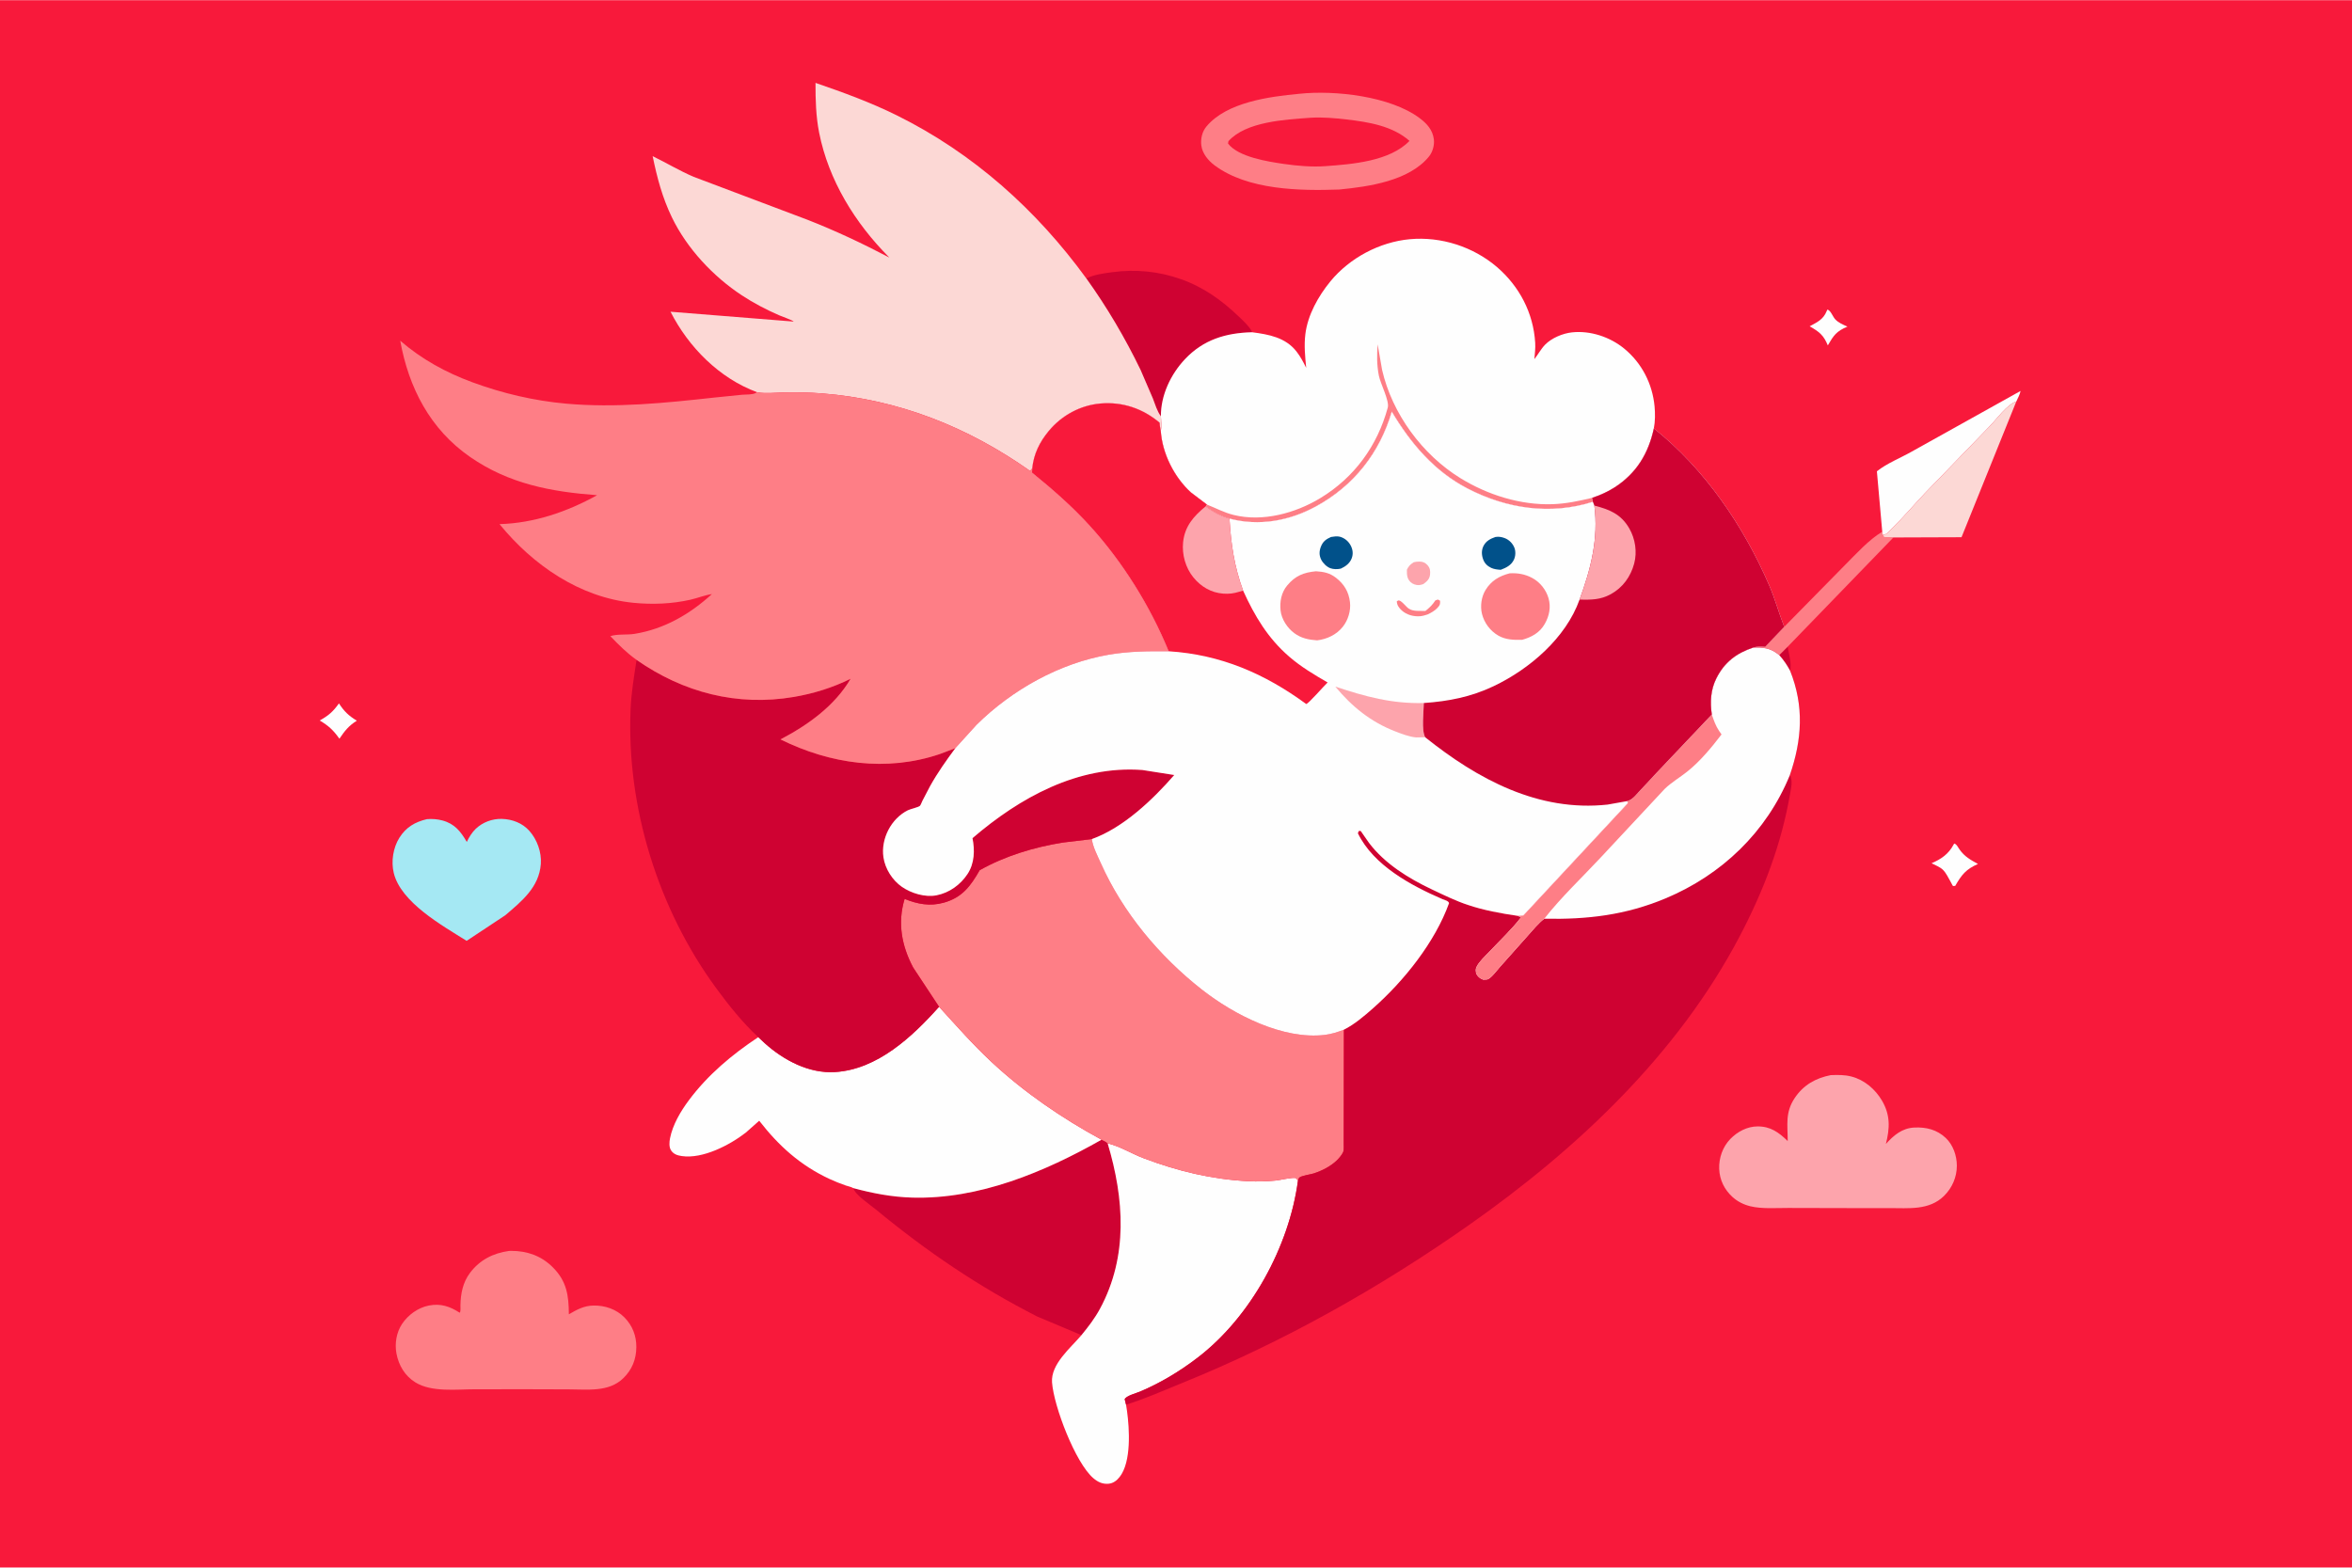 <svg version="1.1" xmlns="http://www.w3.org/2000/svg" style="display: block;" viewBox="0 0 2048 1365" width="1536" height="1024">
<path transform="translate(0,0)" fill="rgb(248,25,59)" d="M -0 -0 L 2048 0 L 2048 1365 L -0 1365 L -0 -0 z"/>
<path transform="translate(0,0)" fill="rgb(207,2,50)" d="M 1556.6 563.078 C 1557.57 569.052 1560.29 578.283 1558.74 584.032 C 1556.01 578.913 1553.13 574.703 1549.27 570.367 L 1556.6 563.078 z"/>
<path transform="translate(0,0)" fill="rgb(254,254,254)" d="M 1591.1 269.5 C 1593.81 269.695 1595.87 275.511 1597.84 277.715 C 1600.73 280.941 1604.78 282.552 1608.66 284.29 C 1598.92 288.371 1596.65 291.946 1591.57 300.632 C 1587.88 291.702 1584.1 288.759 1575.75 284.018 C 1582.46 280.357 1587.59 278.153 1590.64 270.653 L 1591.1 269.5 z"/>
<path transform="translate(0,0)" fill="rgb(254,254,254)" d="M 295.131 612.429 C 299.641 619.35 303.547 623.17 310.701 627.499 C 303.656 631.888 300.095 636.455 295.552 643.188 C 290.193 635.704 286.261 632.03 278.383 627.32 C 285.956 623.137 290.079 619.597 295.131 612.429 z"/>
<path transform="translate(0,0)" fill="rgb(254,254,254)" d="M 1701.56 734.5 C 1703.52 734.691 1705.16 738.083 1706.26 739.646 C 1710.62 745.842 1715.75 748.683 1722.31 752.265 C 1711.88 756.91 1708.19 761.506 1702.5 771.364 C 1702.28 771.386 1700.74 771.562 1700.62 771.499 C 1700.27 771.303 1699.2 769.03 1698.86 768.452 C 1696.78 764.88 1694.65 760.068 1691.66 757.227 C 1689.26 754.94 1684.88 753.166 1681.89 751.656 C 1690.17 748.141 1696.65 743.694 1700.98 735.613 L 1701.56 734.5 z"/>
<path transform="translate(0,0)" fill="rgb(254,126,134)" d="M 1553.63 545.727 L 1606.52 491.931 C 1616.22 482.245 1627.15 469.975 1638.97 462.914 L 1639.15 465.144 L 1640.46 467.526 L 1648.69 467.93 L 1556.6 563.078 L 1549.27 570.367 L 1548.45 569.749 C 1541.12 564.075 1535.59 563.711 1526.66 563.788 C 1529.5 562.887 1532.87 562.787 1535.82 563.045 L 1537 563.164 L 1553.63 545.727 z"/>
<path transform="translate(0,0)" fill="rgb(254,254,254)" d="M 1638.97 462.914 L 1634.3 410.28 C 1642.83 403.43 1655.14 398.554 1664.75 393.074 L 1759.38 340.333 C 1758.84 343.424 1757 346.588 1755.71 349.464 C 1747.53 352.146 1738.6 364.887 1732.33 371.252 L 1675.91 429.601 C 1666.3 439.756 1657.28 450.511 1647.22 460.229 C 1645.13 462.251 1642.09 466.62 1639.15 465.144 L 1638.97 462.914 z"/>
<path transform="translate(0,0)" fill="rgb(252,216,213)" d="M 1755.71 349.464 L 1707.99 467.715 L 1648.69 467.93 L 1640.46 467.526 L 1639.15 465.144 C 1642.09 466.62 1645.13 462.251 1647.22 460.229 C 1657.28 450.511 1666.3 439.756 1675.91 429.601 L 1732.33 371.252 C 1738.6 364.887 1747.53 352.146 1755.71 349.464 z"/>
<path transform="translate(0,0)" fill="rgb(207,2,50)" d="M 945.912 242.305 C 953.112 238.903 960.693 237.936 968.5 236.894 C 988.899 234.173 1008.76 236.066 1028.17 242.926 C 1048 249.934 1063.95 261.355 1078.96 275.803 C 1082.45 279.157 1087.69 283.915 1089.85 288.227 L 1090.31 289.2 C 1067.49 289.737 1047.88 295.586 1031.81 312.655 C 1019.4 325.828 1010.75 344.056 1010.85 362.398 C 1007.51 358.011 1005.8 351.85 1003.8 346.742 L 993.149 322 C 979.664 294.135 963.958 267.461 945.912 242.305 z"/>
<path transform="translate(0,0)" fill="rgb(165,232,243)" d="M 371.748 713.24 C 376.256 712.887 380.813 713.222 385.194 714.384 C 395.787 717.193 401.143 723.889 406.456 733.087 C 408.343 729.064 411.007 724.761 414.238 721.676 C 420.261 715.925 428.692 712.78 437 713.031 C 446.079 713.306 454.773 716.58 460.9 723.405 C 467.682 730.96 471.682 742.089 470.925 752.288 C 469.419 772.606 454.326 784.693 439.974 796.957 L 406.323 819.249 C 385.3 806.013 349.08 785.921 342.853 760.091 C 340.441 750.085 342.31 738.105 347.8 729.391 C 353.586 720.207 361.423 715.7 371.748 713.24 z"/>
<path transform="translate(0,0)" fill="rgb(254,126,134)" d="M 1131.46 81.5 C 1162.28 78.24 1210.62 83.568 1236.14 102.721 C 1242.56 107.533 1247.54 113.036 1248.55 121.31 C 1249.15 126.262 1247.42 132.327 1244.26 136.186 C 1226.86 157.445 1191.98 162.355 1166.25 164.893 C 1131.83 166.109 1086.49 165.443 1057.5 143.768 C 1052.07 139.711 1046.95 133.514 1046.06 126.594 C 1045.32 120.815 1046.7 114.576 1050.47 110.036 C 1068.07 88.819 1105.3 83.958 1131.46 81.5 z"/>
<path transform="translate(0,0)" fill="rgb(248,25,59)" d="M 1140.57 102.429 L 1141.6 102.361 C 1151.75 101.754 1162.41 102.708 1172.5 103.878 C 1191.53 106.085 1212.53 109.455 1227.31 122.537 C 1210.16 140.312 1177.58 142.833 1154.25 144.529 C 1142.6 145.398 1129.76 144.316 1118.17 142.641 C 1104.14 140.611 1078.14 136.621 1069.3 124.794 L 1069.68 122.774 C 1084.97 105.698 1119.03 104.009 1140.57 102.429 z"/>
<path transform="translate(0,0)" fill="rgb(253,164,172)" d="M 1594.14 936.186 C 1600.32 935.961 1606.12 935.856 1612.15 937.413 C 1623.46 940.333 1632.88 948.436 1638.75 958.413 C 1646.12 970.957 1645.58 982.477 1642.14 996.107 C 1649.03 988.546 1656.2 982.327 1667 981.834 C 1677.31 981.364 1686.62 983.677 1694.29 990.926 C 1700.67 996.959 1703.89 1006.34 1703.92 1015 C 1703.95 1024.96 1699.83 1034.44 1692.75 1041.4 C 1679.75 1054.16 1661.88 1051.95 1645.18 1051.99 L 1609.5 1051.99 L 1557.04 1051.87 C 1546.68 1051.83 1534.25 1052.84 1524.18 1050.41 C 1518.42 1049.02 1512.93 1046.3 1508.55 1042.3 C 1501.5 1035.88 1497.37 1027.48 1496.99 1017.91 C 1496.62 1008.36 1500.01 998.692 1506.67 991.805 C 1512.82 985.436 1521.36 980.909 1530.31 980.85 C 1541.67 980.775 1548.82 985.992 1556.64 993.603 C 1556.66 979.531 1554.24 968.906 1562.7 956.191 C 1570.31 944.757 1580.91 938.798 1594.14 936.186 z"/>
<path transform="translate(0,0)" fill="rgb(254,126,134)" d="M 443.17 1089.31 L 445.026 1089.24 C 458.975 1089.2 471.369 1093.57 481.332 1103.52 C 493.509 1115.68 495.242 1128.06 495.335 1144.49 C 502.333 1140.42 508.392 1137.03 516.719 1136.86 C 526.673 1136.66 536.603 1140.01 543.692 1147.17 C 550.671 1154.21 554.156 1163.18 554.085 1173.04 C 554.008 1183.7 550.374 1192.72 542.736 1200.15 C 530.088 1212.47 511.574 1209.87 495.379 1209.86 L 459.25 1209.75 L 413.697 1209.78 C 397.481 1209.78 375.73 1212.57 361.546 1203.69 C 352.529 1198.04 347.169 1188.99 345.224 1178.65 C 343.6 1170.01 345.158 1160.29 350.048 1152.93 C 355.355 1144.95 363.96 1138.74 373.42 1136.86 C 383.581 1134.83 391.784 1137.58 400.236 1143.09 C 401.329 1142.45 400.905 1138.11 400.928 1136.66 C 401.093 1126.49 403.032 1116.61 409.324 1108.31 C 417.847 1097.06 429.431 1091.23 443.17 1089.31 z"/>
<path transform="translate(0,0)" fill="rgb(207,2,50)" d="M 959.17 992.426 C 961.04 993.331 963.105 994.077 964.502 995.661 C 978.905 1043.82 982.409 1093.98 957.876 1139.56 C 953.375 1147.92 947.694 1155.32 941.686 1162.64 L 903.262 1146.47 C 852.225 1120.48 806.94 1089.74 762.831 1053.34 C 757.541 1048.97 744.887 1040.67 742.904 1034.56 C 759.97 1039.13 776.474 1042.32 794.179 1042.84 C 852.337 1044.54 909.601 1020.54 959.17 992.426 z"/>
<path transform="translate(0,0)" fill="rgb(254,254,254)" d="M 964.502 995.661 L 965.056 995.783 C 975.201 998.216 985.599 1004.68 995.547 1008.46 C 1025.47 1019.82 1055.15 1026.93 1087.15 1028.6 C 1095.09 1029.02 1102.9 1028.74 1110.81 1028 C 1114.61 1027.64 1125.3 1024.99 1128.47 1025.86 C 1128.64 1025.91 1129.98 1027.84 1130.2 1028.13 C 1122.5 1085.67 1089.01 1146.91 1042.79 1182.28 C 1027.29 1194.14 1010.76 1204.12 992.768 1211.77 C 989.484 1213.17 980.322 1215.52 979.342 1218.5 L 980.502 1223.19 L 981.357 1228.76 C 983.496 1244.38 985.225 1273.02 974.957 1286.11 C 972.506 1289.23 969.356 1291.69 965.283 1292.05 C 960.059 1292.51 955.956 1290.58 952.059 1287.25 C 936.382 1273.87 917.613 1224.69 916.059 1203.78 C 914.881 1187.92 932.138 1173.85 941.686 1162.64 C 947.694 1155.32 953.375 1147.92 957.876 1139.56 C 982.409 1093.98 978.905 1043.82 964.502 995.661 z"/>
<path transform="translate(0,0)" fill="rgb(254,254,254)" d="M 817.691 876.651 C 832.563 892.966 847.089 909.529 863.253 924.603 C 891.87 951.29 924.854 973.813 959.17 992.426 C 909.601 1020.54 852.337 1044.54 794.179 1042.84 C 776.474 1042.32 759.97 1039.13 742.904 1034.56 C 741.494 1033.56 738.271 1032.95 736.488 1032.32 C 731.702 1030.64 726.976 1028.79 722.374 1026.65 C 696.988 1014.87 678.117 997.86 661.078 975.907 L 649.405 986.245 C 635.341 997.167 611.848 1009.37 593.618 1006.67 C 589.837 1006.11 586.413 1005.03 584.253 1001.61 C 582.46 998.776 582.789 994.384 583.416 991.209 C 585.751 979.393 592.591 967.788 599.729 958.198 C 616.298 935.942 637.297 918.37 660.275 903.115 L 665.838 908.327 C 682.321 923.155 704.233 934.86 726.971 933.518 C 763.937 931.335 794.375 902.774 817.691 876.651 z"/>
<path transform="translate(0,0)" fill="rgb(254,126,134)" d="M 817.691 876.651 L 795.104 842.435 C 785.061 823.501 781.397 803.408 787.701 782.714 C 798.988 787.306 809.851 789.332 821.783 785.998 C 837.884 781.5 845.183 771.475 853.04 757.728 C 875.097 745.288 900.478 737.64 925.373 733.64 L 950.742 730.606 C 951.551 737.378 955.667 745.119 958.457 751.395 C 977.567 794.398 1009.55 832.662 1046.42 861.59 C 1074.55 883.656 1117.15 905.525 1153.58 901.156 C 1159.2 900.482 1164.94 898.67 1170.2 896.605 L 1170.08 977.966 L 1170.04 995.229 C 1170.03 997.147 1170.33 1001.25 1169.63 1003.02 C 1168.73 1005.26 1166.04 1008.5 1164.31 1010.19 C 1158.77 1015.61 1151.29 1019.37 1144 1021.78 C 1141.28 1022.67 1133.19 1023.71 1131.27 1025.53 C 1130.91 1025.87 1130.42 1027.59 1130.2 1028.13 C 1129.98 1027.84 1128.64 1025.91 1128.47 1025.86 C 1125.3 1024.99 1114.61 1027.64 1110.81 1028 C 1102.9 1028.74 1095.09 1029.02 1087.15 1028.6 C 1055.15 1026.93 1025.47 1019.82 995.547 1008.46 C 985.599 1004.68 975.201 998.216 965.056 995.783 L 964.502 995.661 C 963.105 994.077 961.04 993.331 959.17 992.426 C 924.854 973.813 891.87 951.29 863.253 924.603 C 847.089 909.529 832.563 892.966 817.691 876.651 z"/>
<path transform="translate(0,0)" fill="rgb(254,254,254)" d="M 1090.31 289.2 C 1104.85 291.113 1119.32 293.684 1128.93 305.978 C 1132.34 310.334 1134.93 315.241 1137.36 320.184 C 1136.42 310.386 1135.43 300.807 1136.62 290.977 C 1138.66 274.142 1147.92 257.703 1158.5 244.812 C 1175.21 224.462 1201.23 210.619 1227.5 208.177 C 1254.72 205.646 1282.91 214.708 1303.56 232.478 C 1323.07 249.271 1335.17 272.469 1336.76 298.265 C 1337.05 303.002 1336.48 307.875 1336.06 312.596 C 1339.24 308.613 1341.86 303.653 1345.35 300.064 C 1351.06 294.204 1360.73 290.186 1368.72 289.307 C 1384.76 287.544 1401.94 293.288 1414.32 303.465 C 1429.61 316.039 1438.86 334.108 1440.71 353.744 C 1441.28 359.859 1441.27 366.912 1440.08 372.925 C 1435.36 394.775 1424.98 412.041 1405.81 424.373 C 1399.86 428.202 1393 431.204 1386.31 433.432 L 1387 436.867 C 1350.17 448.574 1311.94 442.895 1277.95 425.303 C 1248.91 410.271 1228.37 385.96 1211.88 358.336 C 1201.37 394.243 1178.82 422.896 1145.91 440.841 C 1122.7 453.501 1096.24 458.321 1070.57 451.474 C 1062.29 449.027 1056.74 445.935 1049.74 440.89 L 1050.97 439.288 L 1037.18 428.848 C 1022.43 415.565 1011.95 394.615 1010.72 374.759 C 1011.83 372.466 1010.97 365.252 1010.85 362.398 C 1010.75 344.056 1019.4 325.828 1031.81 312.655 C 1047.88 295.586 1067.49 289.737 1090.31 289.2 z"/>
<path transform="translate(0,0)" fill="rgb(254,126,134)" d="M 1050.97 439.288 C 1058.92 442.435 1065.73 446.229 1074.22 448.328 C 1099.45 454.569 1127.85 446.847 1149.6 433.695 C 1179.29 415.736 1199.32 388.145 1208.41 354.799 C 1209.97 349.067 1202.03 333.942 1200.67 327.127 C 1198.81 317.744 1198.88 309.12 1199.58 299.671 L 1203.46 321.993 C 1212.22 360.137 1238.38 395.769 1271.64 416.266 C 1295.35 430.875 1324.04 439.916 1352 438.933 C 1363.79 438.518 1374.88 436.142 1386.31 433.432 L 1387 436.867 C 1350.17 448.574 1311.94 442.895 1277.95 425.303 C 1248.91 410.271 1228.37 385.96 1211.88 358.336 C 1201.37 394.243 1178.82 422.896 1145.91 440.841 C 1122.7 453.501 1096.24 458.321 1070.57 451.474 C 1062.29 449.027 1056.74 445.935 1049.74 440.89 L 1050.97 439.288 z"/>
<path transform="translate(0,0)" fill="rgb(207,2,50)" d="M 554.29 574.544 C 594.927 602.953 641.939 615.199 691.206 606.818 C 708.397 603.894 725.037 598.722 740.679 590.99 C 726.833 614.631 703.397 631.344 679.595 643.791 C 722.941 665.25 771.92 672.326 818.51 656.5 L 831.892 651.415 C 824.015 662.05 816.398 672.795 809.938 684.366 L 803.17 697.326 C 802.7 698.268 801.718 701.002 801.034 701.643 C 799.659 702.931 792.76 704.404 790.569 705.494 C 775.903 712.782 766.882 730.411 769.26 746.5 C 770.744 756.543 777.036 766.432 785.331 772.197 C 793.499 777.873 805.582 781.512 815.492 779.575 C 826.656 777.393 836.362 770.354 842.54 760.929 C 848.568 751.734 848.905 740.27 846.8 729.795 C 887.921 694.472 938.632 666.305 994.736 670.446 L 1022.48 674.816 C 1003.76 696.313 978.17 720.735 950.742 730.606 L 925.373 733.64 C 900.478 737.64 875.097 745.288 853.04 757.728 C 845.183 771.475 837.884 781.5 821.783 785.998 C 809.851 789.332 798.988 787.306 787.701 782.714 C 781.397 803.408 785.061 823.501 795.104 842.435 L 817.691 876.651 C 794.375 902.774 763.937 931.335 726.971 933.518 C 704.233 934.86 682.321 923.155 665.838 908.327 L 660.275 903.115 C 646.716 890.626 634.335 875.098 623.472 860.255 C 573.128 791.466 545.54 703.046 549.062 617.874 C 549.66 603.422 552.086 588.832 554.29 574.544 z"/>
<path transform="translate(0,0)" fill="rgb(252,216,213)" d="M 659.224 341.432 C 626.2 329.197 599.518 302.119 583.855 271.32 L 691.078 279.905 C 690.689 278.927 680.41 275.277 678.361 274.385 C 667.168 269.515 656.191 263.777 645.987 257.064 C 620.974 240.61 598.157 216.246 585.064 189.152 C 576.705 171.853 572.144 154.565 568.299 135.844 C 580.36 141.682 591.605 148.544 604.011 153.837 L 702.907 191.159 C 727.621 200.82 750.962 211.848 774.436 224.155 L 773.803 223.52 C 744.434 193.949 721.485 156.74 713.291 115.5 C 710.435 101.126 710.058 86.62 710.103 72.014 C 734.167 80.299 757.995 88.957 780.84 100.267 C 847.4 133.221 902.444 182.53 945.912 242.305 C 963.958 267.461 979.664 294.135 993.149 322 L 1003.8 346.742 C 1005.8 351.85 1007.51 358.011 1010.85 362.398 C 1010.97 365.252 1011.83 372.466 1010.72 374.759 L 1010.58 374.169 C 1010.09 372.091 1009.87 370.127 1009.75 368 C 995.202 355.612 977.368 349.628 958.338 351.245 C 940.735 352.742 924.489 361.568 913.218 375.163 C 905.198 384.837 900.072 395.28 898.809 407.86 C 898.131 408.524 897.585 409.267 897 410.011 C 842.524 371.616 782.605 347.711 715.689 342.443 C 704.559 341.567 693.282 341.392 682.125 341.633 C 674.978 341.788 667.039 342.754 660.005 341.578 L 659.224 341.432 z"/>
<path transform="translate(0,0)" fill="rgb(207,2,50)" d="M 1526.66 563.788 C 1535.59 563.711 1541.12 564.075 1548.45 569.749 L 1549.27 570.367 C 1553.13 574.703 1556.01 578.913 1558.74 584.032 C 1571.09 614.925 1569.12 644.205 1558.43 675.104 C 1561.3 679.177 1559.57 686.255 1558.77 690.883 C 1551.14 735.278 1535.62 775.674 1514.74 815.441 C 1460.76 918.218 1373.42 1000.44 1279.35 1066.57 C 1201.43 1121.35 1117 1168.89 1028.63 1204.6 C 1012.72 1211.03 996.927 1218.17 980.502 1223.19 L 979.342 1218.5 C 980.322 1215.52 989.484 1213.17 992.768 1211.77 C 1010.76 1204.12 1027.29 1194.14 1042.79 1182.28 C 1089.01 1146.91 1122.5 1085.67 1130.2 1028.13 C 1130.42 1027.59 1130.91 1025.87 1131.27 1025.53 C 1133.19 1023.71 1141.28 1022.67 1144 1021.78 C 1151.29 1019.37 1158.77 1015.61 1164.31 1010.19 C 1166.04 1008.5 1168.73 1005.26 1169.63 1003.02 C 1170.33 1001.25 1170.03 997.147 1170.04 995.229 L 1170.08 977.966 L 1170.2 896.605 C 1179.43 891.96 1187.81 884.777 1195.52 877.979 C 1222.43 854.247 1249.49 820.441 1261.75 786.394 C 1261.25 784.368 1257.82 783.701 1255.92 782.88 C 1228.59 771.062 1195.86 753.472 1182.36 725.5 L 1183.23 723.5 L 1184.82 723.5 L 1192.08 733.917 C 1205.76 752.053 1226.46 764.777 1246.71 774.389 C 1256.71 779.131 1267.49 784.383 1277.95 787.9 C 1292.02 792.628 1306.76 795.324 1321.41 797.439 L 1326.5 797.047 L 1417.42 699.345 L 1416.96 697.511 L 1417.6 697.269 L 1418.53 696.888 C 1421.84 695.625 1424.33 692.278 1426.75 689.736 L 1444.05 671.155 L 1490.54 622.104 C 1488.98 611.249 1489.52 600.654 1494.48 590.693 C 1501.5 576.598 1511.98 568.684 1526.66 563.788 z"/>
<path transform="translate(0,0)" fill="rgb(254,254,254)" d="M 1526.66 563.788 C 1535.59 563.711 1541.12 564.075 1548.45 569.749 L 1549.27 570.367 C 1553.13 574.703 1556.01 578.913 1558.74 584.032 C 1571.09 614.925 1569.12 644.205 1558.43 675.104 C 1538.17 724.481 1499.27 761.764 1450.15 782.31 C 1415.48 796.809 1382.11 800.756 1344.7 799.953 C 1339.49 803.878 1334.63 809.955 1330.27 814.793 L 1306.24 841.768 C 1303.58 844.757 1299.08 850.985 1295.65 852.635 C 1294.85 853.021 1292.49 852.945 1291.5 853.041 C 1288.32 851.781 1287.1 850.648 1285.33 847.735 C 1285.1 845.523 1284.67 844.087 1285.69 841.994 C 1288.07 837.107 1293.25 832.524 1296.96 828.575 C 1306.15 818.818 1316.36 809.306 1324.5 798.677 L 1321.41 797.439 L 1326.5 797.047 L 1417.42 699.345 L 1416.96 697.511 L 1417.6 697.269 L 1418.53 696.888 C 1421.84 695.625 1424.33 692.278 1426.75 689.736 L 1444.05 671.155 L 1490.54 622.104 C 1488.98 611.249 1489.52 600.654 1494.48 590.693 C 1501.5 576.598 1511.98 568.684 1526.66 563.788 z"/>
<path transform="translate(0,0)" fill="rgb(254,126,134)" d="M 1490.54 622.104 C 1492.3 627.205 1493.89 631.996 1496.96 636.5 L 1499.02 639.459 C 1490.39 650.781 1480.46 662.788 1469.31 671.712 C 1462.94 676.814 1455.4 681.205 1449.57 686.862 L 1393.91 746.545 C 1377.62 764.022 1359.38 781.163 1344.7 799.953 C 1339.49 803.878 1334.63 809.955 1330.27 814.793 L 1306.24 841.768 C 1303.58 844.757 1299.08 850.985 1295.65 852.635 C 1294.85 853.021 1292.49 852.945 1291.5 853.041 C 1288.32 851.781 1287.1 850.648 1285.33 847.735 C 1285.1 845.523 1284.67 844.087 1285.69 841.994 C 1288.07 837.107 1293.25 832.524 1296.96 828.575 C 1306.15 818.818 1316.36 809.306 1324.5 798.677 L 1321.41 797.439 L 1326.5 797.047 L 1417.42 699.345 L 1416.96 697.511 L 1417.6 697.269 L 1418.53 696.888 C 1421.84 695.625 1424.33 692.278 1426.75 689.736 L 1444.05 671.155 L 1490.54 622.104 z"/>
<path transform="translate(0,0)" fill="rgb(254,126,134)" d="M 554.29 574.544 C 545.81 568.54 538.616 561.353 531.456 553.874 C 537.36 551.849 546.031 552.926 552.465 551.884 C 578.399 547.686 600.765 534.731 619.889 517.23 C 613.661 518.163 607.319 520.758 601.115 522.158 C 584.963 525.805 568.017 526.453 551.592 524.833 C 504.75 520.212 464.034 491.958 434.947 456.307 C 464.96 455.461 493.834 445.595 519.882 431.127 C 479.775 428.132 443.174 421.214 409.476 397.898 C 374.496 373.695 355.907 337.57 348.487 296.56 C 367.176 312.736 388.18 324.233 411.336 332.768 C 437.472 342.401 464.886 348.839 492.641 351.352 C 535.76 355.255 579.257 350.809 622.136 346.064 L 646.397 343.612 C 649.916 343.335 654.957 343.707 658.05 342.094 L 659.224 341.432 L 660.005 341.578 C 667.039 342.754 674.978 341.788 682.125 341.633 C 693.282 341.392 704.559 341.567 715.689 342.443 C 782.605 347.711 842.524 371.616 897 410.011 C 897.585 409.267 898.131 408.524 898.809 407.86 L 898.64 411.488 C 916.482 425.97 933.637 440.952 949.117 457.993 C 977.623 489.375 1001.54 527.797 1017.6 567.03 C 999.886 566.928 983.008 566.995 965.445 570.021 C 922.527 577.413 881.131 600.63 850.33 631.079 L 831.892 651.415 L 818.51 656.5 C 771.92 672.326 722.941 665.25 679.595 643.791 C 703.397 631.344 726.833 614.631 740.679 590.99 C 725.037 598.722 708.397 603.894 691.206 606.818 C 641.939 615.199 594.927 602.953 554.29 574.544 z"/>
<path transform="translate(0,0)" fill="rgb(254,254,254)" d="M 898.809 407.86 C 900.072 395.28 905.198 384.837 913.218 375.163 C 924.489 361.568 940.735 352.742 958.338 351.245 C 977.368 349.628 995.202 355.612 1009.75 368 C 1009.87 370.127 1010.09 372.091 1010.58 374.169 L 1010.72 374.759 C 1011.95 394.615 1022.43 415.565 1037.18 428.848 L 1050.97 439.288 L 1049.74 440.89 C 1056.74 445.935 1062.29 449.027 1070.57 451.474 C 1096.24 458.321 1122.7 453.501 1145.91 440.841 C 1178.82 422.896 1201.37 394.243 1211.88 358.336 C 1228.37 385.96 1248.91 410.271 1277.95 425.303 C 1311.94 442.895 1350.17 448.574 1387 436.867 L 1386.31 433.432 C 1393 431.204 1399.86 428.202 1405.81 424.373 C 1424.98 412.041 1435.36 394.775 1440.08 372.925 C 1484.52 408.399 1517.98 457.608 1540.45 509.417 C 1545.58 521.248 1548.92 533.738 1553.63 545.727 L 1537 563.164 L 1535.82 563.045 C 1532.87 562.787 1529.5 562.887 1526.66 563.788 C 1511.98 568.684 1501.5 576.598 1494.48 590.693 C 1489.52 600.654 1488.98 611.249 1490.54 622.104 L 1444.05 671.155 L 1426.75 689.736 C 1424.33 692.278 1421.84 695.625 1418.53 696.888 L 1417.6 697.269 L 1416.96 697.511 L 1417.42 699.345 L 1326.5 797.047 L 1321.41 797.439 C 1306.76 795.324 1292.02 792.628 1277.95 787.9 C 1267.49 784.383 1256.71 779.131 1246.71 774.389 C 1226.46 764.777 1205.76 752.053 1192.08 733.917 L 1184.82 723.5 L 1183.23 723.5 L 1182.36 725.5 C 1195.86 753.472 1228.59 771.062 1255.92 782.88 C 1257.82 783.701 1261.25 784.368 1261.75 786.394 C 1249.49 820.441 1222.43 854.247 1195.52 877.979 C 1187.81 884.777 1179.43 891.96 1170.2 896.605 C 1164.94 898.67 1159.2 900.482 1153.58 901.156 C 1117.15 905.525 1074.55 883.656 1046.42 861.59 C 1009.55 832.662 977.567 794.398 958.457 751.395 C 955.667 745.119 951.551 737.378 950.742 730.606 C 978.17 720.735 1003.76 696.313 1022.48 674.816 L 994.736 670.446 C 938.632 666.305 887.921 694.472 846.8 729.795 C 848.905 740.27 848.568 751.734 842.54 760.929 C 836.362 770.354 826.656 777.393 815.492 779.575 C 805.582 781.512 793.499 777.873 785.331 772.197 C 777.036 766.432 770.744 756.543 769.26 746.5 C 766.882 730.411 775.903 712.782 790.569 705.494 C 792.76 704.404 799.659 702.931 801.034 701.643 C 801.718 701.002 802.7 698.268 803.17 697.326 L 809.938 684.366 C 816.398 672.795 824.015 662.05 831.892 651.415 L 850.33 631.079 C 881.131 600.63 922.527 577.413 965.445 570.021 C 983.008 566.995 999.886 566.928 1017.6 567.03 C 1001.54 527.797 977.623 489.375 949.117 457.993 C 933.637 440.952 916.482 425.97 898.64 411.488 L 898.809 407.86 z"/>
<path transform="translate(0,0)" fill="rgb(254,126,134)" d="M 1241.18 531.905 L 1242.23 531.063 C 1245.37 528.511 1247.62 526.176 1249.81 522.776 L 1252 521.969 L 1253.94 523 C 1254.14 526.209 1253.77 526.96 1251.53 529.374 C 1249.38 531.689 1245.9 533.688 1243.04 534.966 C 1240.96 535.665 1238.78 536.32 1236.59 536.5 C 1230.89 536.966 1224.8 535.338 1220.54 531.45 C 1218.09 529.217 1216.4 526.854 1216.27 523.5 L 1217.39 522.89 C 1219.49 521.738 1224.25 528.2 1226.5 529.778 C 1230.48 532.572 1236.55 531.773 1241.18 531.905 z"/>
<path transform="translate(0,0)" fill="rgb(253,164,172)" d="M 1230.99 489.5 C 1232.69 489.065 1234.37 488.931 1236.12 488.927 C 1238.82 488.919 1241.04 489.903 1242.88 491.908 C 1245.19 494.434 1245.57 496.898 1245.21 500.26 C 1244.77 504.349 1242.46 506.181 1239.41 508.5 C 1238.17 508.926 1236.82 509.381 1235.5 509.436 C 1233.03 509.541 1230.04 508.521 1228.25 506.796 C 1224.99 503.659 1225.06 500.152 1225.06 496 C 1226.61 492.807 1228.01 491.4 1230.99 489.5 z"/>
<path transform="translate(0,0)" fill="rgb(1,81,138)" d="M 1158.98 467.5 C 1161.44 467.143 1164.15 466.624 1166.59 467.251 C 1170.84 468.342 1174.38 471.378 1176.3 475.287 C 1178.01 478.769 1178.37 482.385 1177.01 486.034 C 1175.36 490.438 1171.62 493.195 1167.5 495.069 C 1164.7 495.693 1161.13 495.721 1158.41 494.706 C 1155.18 493.501 1151.96 490.304 1150.42 487.217 C 1148.58 483.538 1148.65 479.954 1150.08 476.166 C 1151.84 471.485 1154.58 469.441 1158.98 467.5 z"/>
<path transform="translate(0,0)" fill="rgb(1,81,138)" d="M 1302.16 467.5 C 1305.05 467.063 1307.45 467.437 1310.16 468.454 C 1314.02 469.905 1317.21 473.095 1318.69 476.959 C 1319.9 480.124 1319.68 484.274 1318.22 487.312 C 1315.88 492.172 1311.55 494.267 1306.77 496.077 C 1304.06 495.93 1300.9 495.574 1298.42 494.389 C 1295.04 492.769 1292.69 490.454 1291.4 486.865 C 1290 482.938 1289.89 478.742 1291.93 474.973 C 1294.14 470.893 1297.96 468.926 1302.16 467.5 z"/>
<path transform="translate(0,0)" fill="rgb(253,164,172)" d="M 1240.98 641.935 L 1233 642.067 C 1227.05 641.493 1220.51 638.982 1214.96 636.836 C 1193.5 628.524 1177.24 615.295 1162.72 597.816 C 1188.94 606.523 1211.8 612.821 1239.79 612.107 C 1239.72 619.779 1237.58 635.739 1240.98 641.935 z"/>
<path transform="translate(0,0)" fill="rgb(254,126,134)" d="M 1314.55 499.15 C 1321.58 498.758 1328.01 499.865 1334.27 503.247 C 1341.02 506.899 1346.24 513.468 1348.37 520.826 C 1350.62 528.599 1349.05 536.214 1345.14 543.137 C 1340.76 550.87 1333.68 554.767 1325.36 557.075 C 1318.18 557.217 1311.14 557.104 1304.71 553.42 C 1297.65 549.37 1292.33 542.304 1290.41 534.368 C 1288.79 527.728 1289.91 519.642 1293.46 513.789 C 1298.44 505.583 1305.46 501.499 1314.55 499.15 z"/>
<path transform="translate(0,0)" fill="rgb(254,126,134)" d="M 1145.89 497.362 C 1152.67 497.809 1157.8 498.777 1163.29 503.03 C 1170.41 508.54 1174.46 515.329 1175.49 524.313 C 1176.35 531.695 1173.85 539.934 1169.23 545.723 C 1163.69 552.668 1155.56 556.462 1146.89 557.531 C 1139.54 557.018 1133.08 555.752 1127 551.258 C 1120.94 546.777 1115.87 539.12 1115.05 531.5 C 1114.23 523.798 1115.74 515.788 1120.81 509.737 C 1127.91 501.259 1135.1 498.402 1145.89 497.362 z"/>
<path transform="translate(0,0)" fill="rgb(248,25,59)" d="M 898.809 407.86 C 900.072 395.28 905.198 384.837 913.218 375.163 C 924.489 361.568 940.735 352.742 958.338 351.245 C 977.368 349.628 995.202 355.612 1009.75 368 C 1009.87 370.127 1010.09 372.091 1010.58 374.169 L 1010.72 374.759 C 1011.95 394.615 1022.43 415.565 1037.18 428.848 L 1050.97 439.288 L 1049.74 440.89 C 1056.74 445.935 1062.29 449.027 1070.57 451.474 C 1071.82 473.498 1074.78 493.336 1082.42 514.192 C 1092.51 536.344 1103.92 555.608 1122.59 571.738 C 1132.88 580.629 1144.29 587.427 1156.03 594.207 C 1152.86 597.107 1139.47 612.689 1137.37 612.962 C 1101.14 586.422 1062.9 569.905 1017.6 567.03 C 1001.54 527.797 977.623 489.375 949.117 457.993 C 933.637 440.952 916.482 425.97 898.64 411.488 L 898.809 407.86 z"/>
<path transform="translate(0,0)" fill="rgb(253,164,172)" d="M 1049.74 440.89 C 1056.74 445.935 1062.29 449.027 1070.57 451.474 C 1071.82 473.498 1074.78 493.336 1082.42 514.192 L 1079 515.211 C 1074.21 516.716 1070.17 517.206 1065.11 516.838 C 1054.67 516.078 1045.79 510.817 1039.23 502.83 C 1032.33 494.42 1029.09 482.906 1030.18 472.111 C 1031.58 458.201 1039.41 449.352 1049.74 440.89 z"/>
<path transform="translate(0,0)" fill="rgb(207,2,50)" d="M 1440.08 372.925 C 1484.52 408.399 1517.98 457.608 1540.45 509.417 C 1545.58 521.248 1548.92 533.738 1553.63 545.727 L 1537 563.164 L 1535.82 563.045 C 1532.87 562.787 1529.5 562.887 1526.66 563.788 C 1511.98 568.684 1501.5 576.598 1494.48 590.693 C 1489.52 600.654 1488.98 611.249 1490.54 622.104 L 1444.05 671.155 L 1426.75 689.736 C 1424.33 692.278 1421.84 695.625 1418.53 696.888 L 1417.6 697.269 L 1416.96 697.511 L 1399.83 700.564 C 1339.53 707.119 1286.59 678.435 1240.98 641.935 C 1237.58 635.739 1239.72 619.779 1239.79 612.107 C 1261.27 610.641 1280.9 606.799 1300.49 597.485 C 1331.89 582.559 1363.42 555.539 1375.39 522.067 C 1385.19 495.446 1392.04 468.782 1388.28 440.145 L 1387 436.867 L 1386.31 433.432 C 1393 431.204 1399.86 428.202 1405.81 424.373 C 1424.98 412.041 1435.36 394.775 1440.08 372.925 z"/>
<path transform="translate(0,0)" fill="rgb(253,164,172)" d="M 1388.28 440.145 C 1401.47 443.557 1411.5 447.561 1418.68 460.015 C 1423.9 469.059 1425.68 480.506 1422.95 490.675 C 1419.91 502.022 1413.03 511.597 1402.62 517.309 C 1393.45 522.336 1385.5 522.198 1375.39 522.067 C 1385.19 495.446 1392.04 468.782 1388.28 440.145 z"/>
</svg>